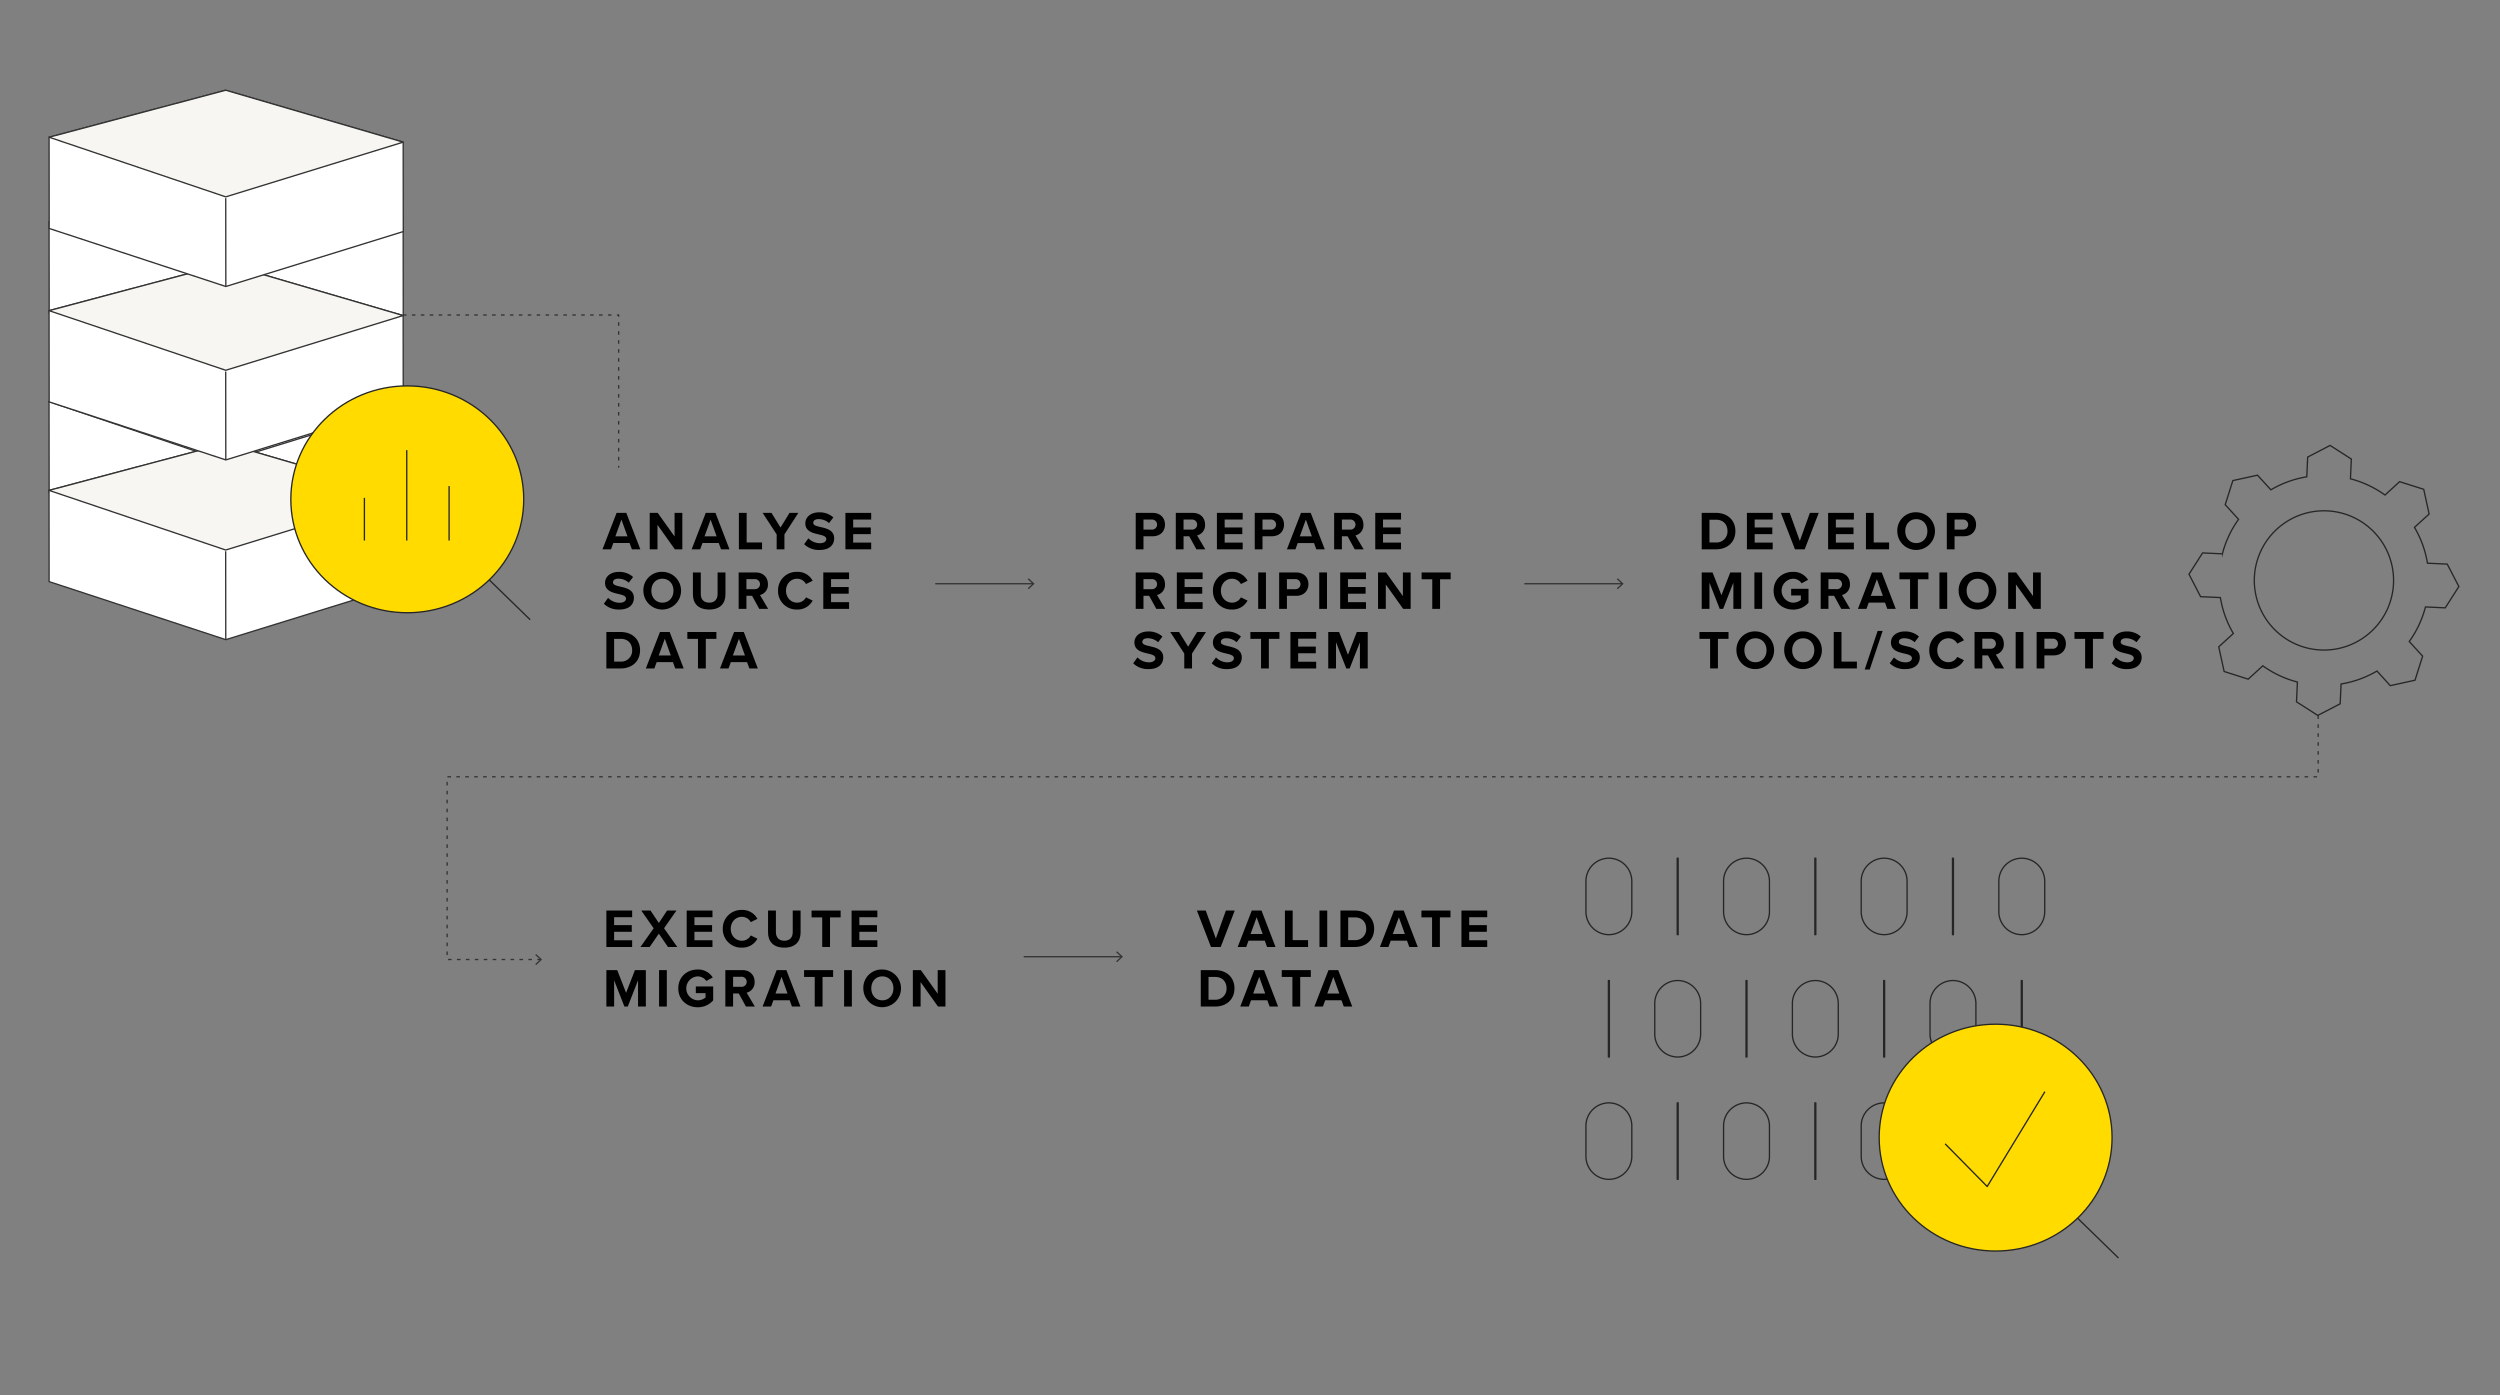 <svg xmlns="http://www.w3.org/2000/svg" xmlns:xlink="http://www.w3.org/1999/xlink" width="1400" height="781.416" viewBox="0 0 1400 781.416"><rect x="0" y="0" width="1400" height="781.416" fill="#808080" stroke="none"/><defs><style>.cls-1,.cls-11,.cls-12,.cls-13,.cls-2,.cls-3,.cls-4,.cls-6{fill:none;}.cls-1,.cls-10,.cls-11,.cls-12,.cls-13{stroke:#262626;}.cls-1,.cls-12{stroke-linecap:round;}.cls-1,.cls-10,.cls-11,.cls-12,.cls-9{stroke-linejoin:round;}.cls-2,.cls-3,.cls-4,.cls-6,.cls-8,.cls-9{stroke:#333;}.cls-13,.cls-2,.cls-3,.cls-4,.cls-6{stroke-miterlimit:10;}.cls-10,.cls-11,.cls-12,.cls-13,.cls-2,.cls-3,.cls-4,.cls-6,.cls-8,.cls-9{stroke-width:0.75px;}.cls-3{stroke-dasharray:1.996 2.994;}.cls-4{stroke-dasharray:2.011 3.017;}.cls-5{fill:#333;}.cls-6{stroke-dasharray:2 3;}.cls-7{clip-path:url(#clip-path);}.cls-8{fill:#fff;}.cls-9{fill:#f7f6f2;}.cls-10{fill:#ffdb00;}</style><clipPath id="clip-path"><path class="cls-1" d="M162.96,283.844c0-31.953,26.594-57.856,59.398-57.856V152.35c0-26.144-43.517-47.337-97.198-47.337S27.964,126.206,27.964,152.35V294.363c0,26.144,43.517,47.337,97.198,47.337,23.753,0,45.494-4.162,62.378-11.053A57.276,57.276,0,0,1,162.96,283.844Z"/></clipPath></defs><g id="Layer_2" data-name="Layer 2"><line class="cls-2" x1="221.68" y1="176.406" x2="222.68" y2="176.406"/><line class="cls-3" x1="225.675" y1="176.406" x2="343.947" y2="176.406"/><polyline class="cls-2" points="345.444 176.406 346.444 176.406 346.444 177.406"/><line class="cls-4" x1="346.444" y1="180.423" x2="346.444" y2="259.37"/><line class="cls-2" x1="346.444" y1="260.879" x2="346.444" y2="261.879"/><line class="cls-2" x1="523.751" y1="326.892" x2="578.517" y2="326.892"/><polygon class="cls-5" points="576.032 329.959 575.52 329.41 578.229 326.893 575.52 324.375 576.032 323.825 579.33 326.893 576.032 329.959"/><line class="cls-2" x1="573.252" y1="535.766" x2="628.017" y2="535.766"/><polygon class="cls-5" points="625.532 538.833 625.02 538.284 627.729 535.766 625.02 533.248 625.532 532.699 628.831 535.766 625.532 538.833"/><line class="cls-2" x1="853.646" y1="326.892" x2="908.412" y2="326.892"/><polygon class="cls-5" points="905.927 329.959 905.415 329.41 908.124 326.893 905.415 324.375 905.927 323.825 909.225 326.893 905.927 329.959"/><polyline class="cls-6" points="1298.18 400.628 1298.18 435.003 250.391 435.003 250.391 537.332 302.741 537.332"/><polygon class="cls-5" points="300.255 540.399 299.744 539.85 302.453 537.332 299.744 534.814 300.255 534.265 303.554 537.332 300.255 540.399"/></g><g id="Layer_3" data-name="Layer 3"><path d="M352.562,304.098H343.45l-1.284,3.517h-4.771l7.89-20.395h5.443l7.858,20.395h-4.739Zm-7.95-3.761H351.37l-3.363-9.357Z"/><path d="M368.186,293.915v13.699h-4.342V287.219h4.464l9.449,13.21v-13.21h4.342v20.395h-4.19Z"/><path d="M402.494,304.098h-9.112l-1.284,3.517h-4.771l7.89-20.395H400.66l7.858,20.395H403.779Zm-7.95-3.761h6.758l-3.363-9.357Z"/><path d="M413.776,287.219h4.342v16.573h8.623v3.822H413.776Z"/><path d="M434.935,299.267l-7.859-12.048H432.03l5.076,8.194,5.015-8.194h4.954L439.277,299.267v8.348h-4.342Z"/><path d="M452.7,301.438a8.942,8.942,0,0,0,6.482,2.752c2.385,0,3.547-1.132,3.547-2.293,0-1.529-1.773-2.049-4.128-2.6-3.333-.765-7.614-1.682-7.614-6.238,0-3.394,2.936-6.146,7.736-6.146a11.34,11.34,0,0,1,7.95,2.845l-2.415,3.18a8.701,8.701,0,0,0-5.841-2.232c-1.957,0-2.997.856-2.997,2.079,0,1.376,1.713,1.805,4.067,2.354,3.363.765,7.645,1.774,7.645,6.3,0,3.73-2.66,6.544-8.164,6.544a11.757,11.757,0,0,1-8.654-3.241Z"/><path d="M473.431,287.219h14.433v3.73H477.773v4.434H487.65v3.731h-9.877v4.74h10.091v3.761H473.431Z"/><path d="M340.546,334.794a8.941,8.941,0,0,0,6.482,2.752c2.385,0,3.547-1.132,3.547-2.293,0-1.529-1.773-2.049-4.128-2.6-3.333-.765-7.614-1.682-7.614-6.238,0-3.393,2.936-6.146,7.736-6.146a11.344,11.344,0,0,1,7.95,2.844l-2.415,3.181a8.701,8.701,0,0,0-5.841-2.232c-1.957,0-2.997.857-2.997,2.079,0,1.377,1.713,1.805,4.067,2.356,3.363.764,7.645,1.773,7.645,6.299,0,3.731-2.66,6.544-8.164,6.544a11.757,11.757,0,0,1-8.654-3.241Z"/><path d="M370.938,320.239a10.55,10.55,0,1,1-10.641,10.55A10.248,10.248,0,0,1,370.938,320.239Zm0,3.853c-3.761,0-6.177,2.875-6.177,6.697,0,3.792,2.416,6.696,6.177,6.696s6.208-2.904,6.208-6.696C377.146,326.966,374.7,324.091,370.938,324.091Z"/><path d="M388.031,320.576h4.403V332.684c0,2.844,1.56,4.801,4.739,4.801,3.119,0,4.679-1.957,4.679-4.801V320.576h4.403V332.807c0,5.075-2.905,8.531-9.082,8.531-6.238,0-9.143-3.486-9.143-8.501Z"/><path d="M421.175,333.663h-3.18v7.309H413.654V320.576h9.54c4.251,0,6.85,2.782,6.85,6.574a5.854,5.854,0,0,1-4.464,6.055l4.586,7.767h-4.984Zm1.377-9.357h-4.557v5.626h4.557a2.823,2.823,0,1,0,0-5.626Z"/><path d="M435.7,330.788a10.324,10.324,0,0,1,10.702-10.55,9.412,9.412,0,0,1,8.685,4.984l-3.73,1.835a5.587,5.587,0,0,0-4.954-2.967c-3.547,0-6.238,2.845-6.238,6.697s2.691,6.696,6.238,6.696a5.53,5.53,0,0,0,4.954-2.966l3.73,1.805a9.468,9.468,0,0,1-8.685,5.015A10.324,10.324,0,0,1,435.7,330.788Z"/><path d="M461.048,320.576H475.48v3.73H465.389V328.74h9.877V332.47h-9.877v4.74H475.48v3.761H461.048Z"/><path d="M339.567,353.932h8.042c6.391,0,10.824,4.066,10.824,10.213S354,374.327,347.609,374.327h-8.042Zm8.042,16.573a6.105,6.105,0,0,0,6.391-6.36c0-3.608-2.201-6.391-6.391-6.391h-3.7v12.751Z"/><path d="M376.84,370.811h-9.112l-1.284,3.517h-4.77l7.89-20.395h5.443l7.858,20.395h-4.739Zm-7.95-3.761h6.758l-3.363-9.357Z"/><path d="M390.875,357.754h-5.963V353.932h16.267v3.822h-5.933v16.573h-4.372Z"/><path d="M418.363,370.811h-9.112l-1.284,3.517h-4.771l7.89-20.395h5.443l7.858,20.395h-4.739Zm-7.95-3.761h6.758l-3.363-9.357Z"/><g class="cls-7"><path class="cls-1" d="M125.161,294.363c-53.681,0-97.198-21.193-97.198-47.337v47.337c0,26.144,43.517,47.337,97.198,47.337s97.198-21.193,97.198-47.337V247.026C222.359,273.17,178.842,294.363,125.161,294.363Z"/><path class="cls-1" d="M125.161,247.025c-53.681,0-97.198-21.194-97.198-47.337V247.026c0,26.144,43.517,47.337,97.198,47.337s97.198-21.193,97.198-47.337V199.688C222.359,225.832,178.842,247.025,125.161,247.025Z"/><path class="cls-1" d="M125.161,199.687c-53.681,0-97.198-21.194-97.198-47.337v47.339c0,26.143,43.517,47.337,97.198,47.337s97.198-21.194,97.198-47.337V152.35C222.359,178.493,178.842,199.687,125.161,199.687Z"/><ellipse class="cls-1" cx="125.161" cy="152.349" rx="97.198" ry="47.337"/></g><path class="cls-1" d="M162.96,283.844c0-31.953,26.594-57.856,59.398-57.856V152.35c0-26.144-43.517-47.337-97.198-47.337S27.964,126.206,27.964,152.35V294.363c0,26.144,43.517,47.337,97.198,47.337,23.753,0,45.494-4.162,62.378-11.053A57.276,57.276,0,0,1,162.96,283.844Z"/><polygon class="cls-8" points="126.349 198.611 27.458 224.929 27.515 276.022 126.438 308.524 225.808 277.764 225.752 227.691 126.349 198.611"/><polygon class="cls-9" points="27.458 224.929 126.349 198.611 225.752 227.691 126.382 258.328 27.458 224.929"/><line class="cls-9" x1="126.438" y1="308.524" x2="126.382" y2="259.028"/><polygon class="cls-8" points="126.34 248.292 27.449 274.611 27.505 325.703 126.428 358.205 225.798 327.445 225.743 277.372 126.34 248.292"/><polygon class="cls-9" points="27.449 274.611 126.34 248.292 225.743 277.372 126.373 308.009 27.449 274.611"/><line class="cls-9" x1="126.428" y1="358.205" x2="126.373" y2="308.71"/><polygon class="cls-8" points="126.368 97.956 27.478 124.275 27.534 175.367 126.457 207.869 225.827 177.109 225.771 127.036 126.368 97.956"/><polygon class="cls-9" points="27.478 124.275 126.368 97.956 225.771 127.036 126.401 157.673 27.478 124.275"/><line class="cls-9" x1="126.457" y1="207.869" x2="126.402" y2="158.374"/><polygon class="cls-8" points="126.359 147.637 27.468 173.956 27.524 225.049 126.448 257.551 225.817 226.79 225.762 176.717 126.359 147.637"/><polygon class="cls-9" points="27.468 173.956 126.359 147.637 225.762 176.717 126.392 207.355 27.468 173.956"/><line class="cls-9" x1="126.448" y1="257.551" x2="126.392" y2="208.055"/><polygon class="cls-8" points="126.378 50.522 27.487 76.841 27.543 127.933 126.466 160.435 225.836 129.675 225.78 79.602 126.378 50.522"/><polygon class="cls-9" points="27.487 76.841 126.378 50.522 225.78 79.602 126.41 110.239 27.487 76.841"/><line class="cls-9" x1="126.466" y1="160.435" x2="126.411" y2="110.94"/><ellipse class="cls-10" cx="228.075" cy="279.618" rx="65.21" ry="63.517"/><line class="cls-11" x1="296.889" y1="347.051" x2="273.979" y2="324.735"/><line class="cls-11" x1="204.068" y1="302.715" x2="204.068" y2="278.792"/><line class="cls-11" x1="227.781" y1="302.715" x2="227.781" y2="252.069"/><line class="cls-11" x1="251.493" y1="302.715" x2="251.493" y2="272.202"/><path d="M952.956,287.218h8.042c6.391,0,10.824,4.066,10.824,10.213s-4.434,10.183-10.824,10.183h-8.042Zm8.042,16.573a6.105,6.105,0,0,0,6.391-6.36c0-3.608-2.201-6.391-6.391-6.391h-3.7v12.751Z"/><path d="M978.273,287.218h14.433v3.731H982.615v4.434h9.877v3.731h-9.877v4.74h10.091v3.761H978.273Z"/><path d="M997.291,287.218h4.954l5.657,15.687,5.626-15.687h4.954l-7.858,20.396H1005.18Z"/><path d="M1023.74,287.218h14.433v3.731h-10.091v4.434h9.877v3.731h-9.877v4.74h10.091v3.761H1023.74Z"/><path d="M1044.929,287.218h4.342v16.573h8.623v3.822h-12.965Z"/><path d="M1073.122,286.881a10.55,10.55,0,1,1-10.641,10.55A10.248,10.248,0,0,1,1073.122,286.881Zm0,3.853c-3.761,0-6.177,2.875-6.177,6.697,0,3.792,2.416,6.696,6.177,6.696s6.208-2.904,6.208-6.696C1079.33,293.609,1076.883,290.734,1073.122,290.734Z"/><path d="M1090.214,287.218h9.54c4.434,0,6.85,2.996,6.85,6.574,0,3.547-2.446,6.513-6.85,6.513h-5.198v7.309h-4.342Zm8.959,3.731h-4.617v5.626h4.617a2.819,2.819,0,1,0,0-5.626Z"/><path d="M970.691,326.292,964.942,340.97h-1.895l-5.749-14.678V340.97h-4.342V320.575h6.085l4.953,12.721,4.954-12.721h6.116V340.97h-4.373Z"/><path d="M982.462,320.575h4.342V340.97h-4.342Z"/><path d="M1004.081,320.238a9.553,9.553,0,0,1,8.44,4.465l-3.608,1.957a5.787,5.787,0,0,0-4.831-2.568,6.704,6.704,0,0,0,0,13.393,6.886,6.886,0,0,0,4.403-1.56v-2.477h-5.443v-3.73h9.724v7.798a11.322,11.322,0,0,1-8.684,3.853c-5.963,0-10.855-4.158-10.855-10.58C993.225,324.335,998.118,320.238,1004.081,320.238Z"/><path d="M1027.103,333.661h-3.18V340.97h-4.342V320.575h9.54c4.251,0,6.85,2.782,6.85,6.574a5.854,5.854,0,0,1-4.464,6.055l4.586,7.767h-4.984Zm1.377-9.356h-4.557v5.626h4.557a2.823,2.823,0,1,0,0-5.626Z"/><path d="M1055.601,337.454h-9.112l-1.284,3.517h-4.771l7.89-20.395h5.443l7.858,20.395h-4.739Zm-7.95-3.761h6.758l-3.363-9.357Z"/><path d="M1069.635,324.397h-5.963v-3.822H1079.94v3.822h-5.933V340.97h-4.372Z"/><path d="M1086.086,320.575h4.342V340.97h-4.342Z"/><path d="M1107.489,320.238a10.55,10.55,0,1,1-10.641,10.55A10.248,10.248,0,0,1,1107.489,320.238Zm0,3.853c-3.761,0-6.177,2.874-6.177,6.696,0,3.792,2.416,6.696,6.177,6.696s6.208-2.904,6.208-6.696C1113.697,326.965,1111.251,324.091,1107.489,324.091Z"/><path d="M1128.922,327.271V340.97h-4.342V320.575h4.464l9.449,13.21v-13.21h4.342V340.97h-4.19Z"/><path d="M957.665,357.753h-5.963V353.931h16.268v3.822h-5.933v16.573h-4.372Z"/><path d="M983.043,353.594a10.55,10.55,0,1,1-10.641,10.55A10.248,10.248,0,0,1,983.043,353.594Zm0,3.853c-3.761,0-6.177,2.875-6.177,6.697,0,3.792,2.416,6.696,6.177,6.696s6.208-2.904,6.208-6.696C989.251,360.322,986.804,357.447,983.043,357.447Z"/><path d="M1009.798,353.594a10.55,10.55,0,1,1-10.641,10.55A10.248,10.248,0,0,1,1009.798,353.594Zm0,3.853c-3.761,0-6.177,2.875-6.177,6.697,0,3.792,2.416,6.696,6.177,6.696s6.208-2.904,6.208-6.696C1016.005,360.322,1013.559,357.447,1009.798,357.447Z"/><path d="M1026.89,353.931h4.342v16.573h8.623v3.822H1026.89Z"/><path d="M1051.474,353.319h2.813l-7.247,21.619h-2.813Z"/><path d="M1060.647,368.15a8.941,8.941,0,0,0,6.482,2.752c2.385,0,3.547-1.132,3.547-2.293,0-1.529-1.773-2.049-4.128-2.6-3.333-.765-7.614-1.682-7.614-6.238,0-3.394,2.936-6.146,7.736-6.146a11.344,11.344,0,0,1,7.95,2.844l-2.415,3.181a8.701,8.701,0,0,0-5.841-2.232c-1.957,0-2.997.856-2.997,2.079,0,1.377,1.713,1.805,4.067,2.356,3.363.764,7.644,1.773,7.644,6.299,0,3.73-2.66,6.544-8.164,6.544a11.757,11.757,0,0,1-8.654-3.241Z"/><path d="M1080.399,364.144a10.324,10.324,0,0,1,10.702-10.55,9.412,9.412,0,0,1,8.685,4.984l-3.731,1.835a5.587,5.587,0,0,0-4.954-2.967c-3.547,0-6.238,2.845-6.238,6.697s2.691,6.696,6.238,6.696a5.53,5.53,0,0,0,4.954-2.966l3.731,1.805a9.468,9.468,0,0,1-8.685,5.015A10.324,10.324,0,0,1,1080.399,364.144Z"/><path d="M1113.269,367.018h-3.18v7.309h-4.342V353.931h9.54c4.251,0,6.85,2.782,6.85,6.574a5.853,5.853,0,0,1-4.464,6.055l4.586,7.767h-4.984Zm1.377-9.356H1110.09v5.626h4.557a2.823,2.823,0,1,0,0-5.626Z"/><path d="M1128.771,353.931h4.342v20.395h-4.342Z"/><path d="M1140.512,353.931h9.54c4.434,0,6.85,2.996,6.85,6.574,0,3.547-2.446,6.513-6.85,6.513h-5.198v7.309h-4.342Zm8.959,3.731h-4.617v5.626h4.617a2.819,2.819,0,1,0,0-5.626Z"/><path d="M1167.665,357.753h-5.963V353.931h16.268v3.822h-5.933v16.573h-4.372Z"/><path d="M1184.88,368.15a8.942,8.942,0,0,0,6.482,2.752c2.385,0,3.547-1.132,3.547-2.293,0-1.529-1.773-2.049-4.128-2.6-3.333-.765-7.614-1.682-7.614-6.238,0-3.394,2.936-6.146,7.736-6.146a11.344,11.344,0,0,1,7.95,2.844l-2.415,3.181a8.701,8.701,0,0,0-5.841-2.232c-1.957,0-2.997.856-2.997,2.079,0,1.377,1.713,1.805,4.067,2.356,3.363.764,7.645,1.773,7.645,6.299,0,3.73-2.66,6.544-8.164,6.544a11.757,11.757,0,0,1-8.654-3.241Z"/><path class="cls-12" d="M900.971,523.413h0a12.884,12.884,0,0,1-12.846-12.846V493.439a12.884,12.884,0,0,1,12.846-12.846h0a12.884,12.884,0,0,1,12.846,12.846V510.567A12.884,12.884,0,0,1,900.971,523.413Z"/><path class="cls-12" d="M978.046,523.413h0A12.884,12.884,0,0,1,965.2,510.567V493.439a12.884,12.884,0,0,1,12.846-12.846h0a12.884,12.884,0,0,1,12.846,12.846V510.567A12.884,12.884,0,0,1,978.046,523.413Z"/><path class="cls-12" d="M1055.121,523.413h0a12.884,12.884,0,0,1-12.846-12.846V493.439a12.884,12.884,0,0,1,12.846-12.846h0a12.884,12.884,0,0,1,12.846,12.846V510.567A12.884,12.884,0,0,1,1055.121,523.413Z"/><path class="cls-12" d="M1132.195,523.413h0A12.884,12.884,0,0,1,1119.35,510.567V493.439a12.884,12.884,0,0,1,12.846-12.846h0a12.884,12.884,0,0,1,12.846,12.846V510.567A12.884,12.884,0,0,1,1132.195,523.413Z"/><path class="cls-12" d="M939.508,591.924h0a12.883,12.883,0,0,1-12.846-12.846V561.95a12.884,12.884,0,0,1,12.846-12.846h0A12.884,12.884,0,0,1,952.354,561.95V579.078A12.883,12.883,0,0,1,939.508,591.924Z"/><path class="cls-12" d="M1016.583,591.924h0a12.883,12.883,0,0,1-12.846-12.846V561.95a12.884,12.884,0,0,1,12.846-12.846h0A12.884,12.884,0,0,1,1029.429,561.95V579.078A12.883,12.883,0,0,1,1016.583,591.924Z"/><path class="cls-12" d="M1093.658,591.924h0a12.884,12.884,0,0,1-12.846-12.846V561.95a12.884,12.884,0,0,1,12.846-12.846h0a12.884,12.884,0,0,1,12.846,12.846V579.078A12.883,12.883,0,0,1,1093.658,591.924Z"/><path class="cls-12" d="M900.971,660.435h0a12.884,12.884,0,0,1-12.846-12.846V630.461a12.884,12.884,0,0,1,12.846-12.846h0a12.884,12.884,0,0,1,12.846,12.846v17.128A12.884,12.884,0,0,1,900.971,660.435Z"/><path class="cls-12" d="M978.046,660.435h0A12.884,12.884,0,0,1,965.2,647.589V630.461a12.884,12.884,0,0,1,12.846-12.846h0a12.884,12.884,0,0,1,12.846,12.846v17.128A12.884,12.884,0,0,1,978.046,660.435Z"/><path class="cls-12" d="M1055.121,660.435h0a12.884,12.884,0,0,1-12.846-12.846V630.461a12.884,12.884,0,0,1,12.846-12.846h0a12.884,12.884,0,0,1,12.846,12.846v17.128A12.884,12.884,0,0,1,1055.121,660.435Z"/><path class="cls-12" d="M1132.195,660.435h0a12.884,12.884,0,0,1-12.846-12.846V630.461a12.884,12.884,0,0,1,12.846-12.846h0a12.884,12.884,0,0,1,12.846,12.846v17.128A12.884,12.884,0,0,1,1132.195,660.435Z"/><rect class="cls-12" x="939.24" y="480.595" width="0.533" height="42.819"/><rect class="cls-12" x="1016.317" y="480.595" width="0.533" height="42.819"/><rect class="cls-12" x="1093.393" y="480.595" width="0.533" height="42.819"/><rect class="cls-12" x="900.707" y="549.104" width="0.533" height="42.819"/><rect class="cls-12" x="977.778" y="549.104" width="0.533" height="42.819"/><rect class="cls-12" x="1054.855" y="549.104" width="0.533" height="42.819"/><rect class="cls-12" x="1131.927" y="549.104" width="0.533" height="42.819"/><rect class="cls-12" x="939.24" y="617.614" width="0.533" height="42.819"/><rect class="cls-12" x="1016.317" y="617.614" width="0.533" height="42.819"/><rect class="cls-12" x="1093.393" y="617.614" width="0.533" height="42.819"/><ellipse class="cls-10" cx="1117.547" cy="637.066" rx="65.21" ry="63.517"/><line class="cls-11" x1="1186.362" y1="704.499" x2="1163.451" y2="682.183"/><polyline class="cls-11" points="1089.254 640.526 1112.826 664.448 1145.145 611.32"/><path d="M636.005,287.22h9.54c4.434,0,6.85,2.996,6.85,6.574,0,3.547-2.446,6.513-6.85,6.513h-5.198v7.309h-4.342Zm8.959,3.731h-4.617v5.626h4.617a2.819,2.819,0,1,0,0-5.626Z"/><path d="M665.97,300.307h-3.18v7.309h-4.342V287.22h9.54c4.251,0,6.85,2.782,6.85,6.574a5.854,5.854,0,0,1-4.464,6.055l4.586,7.767h-4.984Zm1.377-9.356h-4.557v5.626h4.557a2.823,2.823,0,1,0,0-5.626Z"/><path d="M681.472,287.22h14.433v3.731H685.814v4.434h9.877v3.73h-9.877v4.74h10.091v3.761H681.472Z"/><path d="M702.662,287.22h9.54c4.434,0,6.85,2.996,6.85,6.574,0,3.547-2.446,6.513-6.85,6.513h-5.198v7.309h-4.342Zm8.959,3.731h-4.617v5.626h4.617a2.819,2.819,0,1,0,0-5.626Z"/><path d="M735.838,304.099h-9.112l-1.284,3.517h-4.77l7.89-20.395h5.443l7.858,20.395h-4.739Zm-7.95-3.761h6.758l-3.363-9.357Z"/><path d="M754.642,300.307h-3.18v7.309h-4.342V287.22h9.54c4.251,0,6.85,2.782,6.85,6.574a5.854,5.854,0,0,1-4.464,6.055l4.586,7.767h-4.984Zm1.377-9.356h-4.557v5.626h4.557a2.823,2.823,0,1,0,0-5.626Z"/><path d="M770.145,287.22h14.433v3.731H774.487v4.434h9.877v3.73H774.487v4.74h10.091v3.761H770.145Z"/><path d="M643.527,333.663h-3.18v7.309h-4.342V320.577h9.54c4.251,0,6.85,2.782,6.85,6.574a5.853,5.853,0,0,1-4.464,6.055l4.586,7.767h-4.984Zm1.377-9.357h-4.557v5.626h4.557a2.823,2.823,0,1,0,0-5.626Z"/><path d="M659.03,320.577h14.433v3.731H663.372v4.434h9.877v3.731h-9.877v4.74h10.091v3.761H659.03Z"/><path d="M679.241,330.789a10.324,10.324,0,0,1,10.702-10.55,9.412,9.412,0,0,1,8.685,4.984l-3.731,1.835a5.586,5.586,0,0,0-4.954-2.966c-3.547,0-6.238,2.844-6.238,6.696s2.691,6.696,6.238,6.696a5.53,5.53,0,0,0,4.954-2.966l3.731,1.804a9.467,9.467,0,0,1-8.685,5.016A10.324,10.324,0,0,1,679.241,330.789Z"/><path d="M704.588,320.577H708.93V340.972h-4.342Z"/><path d="M716.33,320.577h9.54c4.434,0,6.85,2.996,6.85,6.574,0,3.547-2.446,6.513-6.85,6.513h-5.198v7.309H716.33Zm8.959,3.731h-4.617v5.626h4.617a2.819,2.819,0,1,0,0-5.626Z"/><path d="M738.773,320.577h4.342V340.972h-4.342Z"/><path d="M750.514,320.577h14.433v3.731H754.856v4.434h9.877v3.731h-9.877v4.74h10.091v3.761H750.514Z"/><path d="M776.046,327.273V340.972h-4.342V320.577h4.464l9.449,13.21v-13.21h4.342V340.972h-4.189Z"/><path d="M802.066,324.399h-5.963v-3.822h16.267v3.822h-5.933V340.972h-4.372Z"/><path d="M636.984,368.152a8.941,8.941,0,0,0,6.482,2.752c2.385,0,3.547-1.132,3.547-2.293,0-1.529-1.773-2.049-4.128-2.6-3.333-.765-7.614-1.682-7.614-6.238,0-3.393,2.936-6.146,7.736-6.146a11.344,11.344,0,0,1,7.95,2.844l-2.415,3.181a8.701,8.701,0,0,0-5.841-2.232c-1.957,0-2.997.857-2.997,2.079,0,1.377,1.713,1.805,4.067,2.356,3.363.764,7.644,1.773,7.644,6.299,0,3.731-2.66,6.544-8.164,6.544a11.757,11.757,0,0,1-8.654-3.241Z"/><path d="M663.188,365.981l-7.859-12.048h4.954l5.076,8.194,5.015-8.194h4.954L667.53,365.981v8.348h-4.342Z"/><path d="M680.954,368.152a8.941,8.941,0,0,0,6.482,2.752c2.385,0,3.547-1.132,3.547-2.293,0-1.529-1.774-2.049-4.128-2.6-3.333-.765-7.614-1.682-7.614-6.238,0-3.393,2.936-6.146,7.736-6.146a11.344,11.344,0,0,1,7.95,2.844l-2.415,3.181a8.701,8.701,0,0,0-5.841-2.232c-1.957,0-2.997.857-2.997,2.079,0,1.377,1.713,1.805,4.067,2.356,3.363.764,7.645,1.773,7.645,6.299,0,3.731-2.66,6.544-8.164,6.544a11.757,11.757,0,0,1-8.654-3.241Z"/><path d="M706.179,357.755h-5.963V353.933H716.484v3.822h-5.933v16.573h-4.372Z"/><path d="M722.63,353.933h14.433v3.731H726.971v4.434h9.877v3.731h-9.877v4.74h10.091v3.761H722.63Z"/><path d="M761.554,359.651l-5.749,14.678H753.91l-5.749-14.678v14.678H743.819V353.933h6.085l4.953,12.721,4.954-12.721h6.116v20.395h-4.373Z"/><path d="M339.569,509.91h14.433V513.64H343.911v4.434h9.877v3.73h-9.877v4.74h10.091v3.761H339.569Z"/><path d="M368.953,522.844l-5.137,7.461h-5.168l7.4-10.458-6.941-9.938h5.168l4.678,6.972,4.618-6.972H378.8l-6.941,9.907,7.4,10.488H374.06Z"/><path d="M384.548,509.91H398.98V513.64H388.889v4.434h9.877v3.73h-9.877v4.74H398.98v3.761H384.548Z"/><path d="M404.758,520.122a10.324,10.324,0,0,1,10.702-10.55,9.412,9.412,0,0,1,8.685,4.984l-3.731,1.835a5.587,5.587,0,0,0-4.954-2.967c-3.547,0-6.238,2.845-6.238,6.697s2.691,6.696,6.238,6.696a5.53,5.53,0,0,0,4.954-2.966l3.731,1.805a9.468,9.468,0,0,1-8.685,5.015A10.324,10.324,0,0,1,404.758,520.122Z"/><path d="M430.106,509.91h4.403v12.108c0,2.844,1.56,4.801,4.739,4.801,3.119,0,4.679-1.957,4.679-4.801V509.91h4.403V522.141c0,5.075-2.905,8.531-9.082,8.531-6.238,0-9.143-3.486-9.143-8.501Z"/><path d="M460.438,513.732h-5.963V509.91h16.268v3.822H464.81v16.573h-4.372Z"/><path d="M476.888,509.91h14.433V513.64H481.23v4.434h9.877v3.73H481.23v4.74h10.091v3.761H476.888Z"/><path d="M357.304,548.984l-5.749,14.678H349.66l-5.749-14.678v14.678H339.569V543.266h6.085l4.953,12.721,4.954-12.721h6.116v20.395h-4.373Z"/><path d="M369.076,543.266h4.342v20.395h-4.342Z"/><path d="M390.694,542.929a9.553,9.553,0,0,1,8.439,4.465l-3.608,1.957a5.787,5.787,0,0,0-4.831-2.568,6.704,6.704,0,0,0,0,13.393,6.886,6.886,0,0,0,4.403-1.56V556.139H389.654v-3.73h9.724v7.798a11.322,11.322,0,0,1-8.684,3.853c-5.963,0-10.855-4.158-10.855-10.58C379.839,547.027,384.731,542.929,390.694,542.929Z"/><path d="M413.716,556.353h-3.18v7.309H406.195V543.266h9.54c4.251,0,6.85,2.782,6.85,6.574a5.854,5.854,0,0,1-4.464,6.055l4.586,7.767h-4.984Zm1.377-9.356h-4.557v5.626h4.557a2.823,2.823,0,1,0,0-5.626Z"/><path d="M442.214,560.145h-9.112l-1.284,3.517h-4.77l7.89-20.395h5.443l7.858,20.395H443.5Zm-7.95-3.761h6.758l-3.363-9.357Z"/><path d="M456.249,547.088h-5.963V543.266h16.268v3.822h-5.933v16.573h-4.372Z"/><path d="M472.699,543.266h4.342v20.395h-4.342Z"/><path d="M494.102,542.929a10.55,10.55,0,1,1-10.641,10.55A10.248,10.248,0,0,1,494.102,542.929Zm0,3.853c-3.761,0-6.177,2.874-6.177,6.696,0,3.792,2.416,6.696,6.177,6.696s6.208-2.904,6.208-6.696C500.31,549.657,497.864,546.783,494.102,546.783Z"/><path d="M515.536,549.962v13.699H511.194V543.266h4.464l9.449,13.21v-13.21h4.342v20.395h-4.189Z"/><path d="M670.263,509.909h4.954l5.657,15.687,5.626-15.687h4.954l-7.858,20.395H678.153Z"/><path d="M708.271,526.788h-9.112l-1.284,3.517h-4.771l7.89-20.395h5.443l7.858,20.395h-4.739Zm-7.95-3.761h6.758l-3.363-9.357Z"/><path d="M719.553,509.909h4.342v16.573h8.623v3.822H719.553Z"/><path d="M738.909,509.909h4.342v20.395h-4.342Z"/><path d="M750.65,509.909h8.042c6.391,0,10.824,4.066,10.824,10.213s-4.434,10.183-10.824,10.183H750.65Zm8.042,16.573a6.105,6.105,0,0,0,6.391-6.36c0-3.608-2.201-6.391-6.391-6.391h-3.7v12.751Z"/><path d="M787.923,526.788H778.81l-1.284,3.517h-4.77l7.89-20.395h5.443l7.858,20.395h-4.739Zm-7.95-3.761H786.73l-3.363-9.357Z"/><path d="M801.958,513.731h-5.963v-3.822h16.267v3.822H806.33v16.573h-4.372Z"/><path d="M818.407,509.909H832.84v3.73H822.749v4.434h9.877v3.731h-9.877v4.74H832.84v3.761H818.407Z"/><path d="M672.435,543.265h8.042c6.391,0,10.824,4.066,10.824,10.213s-4.434,10.183-10.824,10.183h-8.042Zm8.042,16.573a6.105,6.105,0,0,0,6.391-6.36c0-3.608-2.201-6.391-6.391-6.391h-3.7v12.751Z"/><path d="M709.708,560.144h-9.112l-1.284,3.517h-4.77l7.89-20.395h5.443l7.858,20.395h-4.739Zm-7.95-3.761h6.758l-3.363-9.357Z"/><path d="M723.743,547.087H717.78V543.265h16.268v3.822h-5.933v16.573h-4.372Z"/><path d="M751.231,560.144h-9.112l-1.284,3.517h-4.77l7.89-20.395h5.443l7.858,20.395h-4.739Zm-7.95-3.761h6.758l-3.363-9.357Z"/><path class="cls-13" d="M1316.75,257.068l-.505,11.057.638.174a58.304,58.304,0,0,1,18.175,8.537l.543.38,8.177-7.479,13.508,4.268,3.02,13.841-8.205,7.473.329.576a57.803,57.803,0,0,1,6.838,18.849l.116.651,11.073.506,6.508,12.563-7.63,11.926-11.069-.505-.174.638a57.86,57.86,0,0,1-8.533,18.183l-.38.543,7.494,8.198-4.267,13.467-13.846,3.056-7.45-8.192-.576.329a57.737,57.737,0,0,1-18.88,6.812l-.655.111-.507,11.101-12.551,6.496-11.899-7.613.506-11.073-.642-.174a57.906,57.906,0,0,1-18.183-8.533l-.544-.38-8.181,7.482-13.478-4.303-3.034-13.801,8.189-7.478-.329-.576a57.818,57.818,0,0,1-6.824-18.884l-.115-.655-11.073-.506-6.499-12.571,7.614-11.919,11.081.506.174-.638a58.055,58.055,0,0,1,8.511-18.152l.38-.543-7.474-8.185,4.28-13.507,13.808-3.021,7.478,8.197.576-.329a58.048,58.048,0,0,1,18.881-6.849l.651-.116.505-11.061,12.543-6.5Z"/><path class="cls-13" d="M1303.171,286.089a38.992,38.992,0,1,1-40.714,37.151A39.01,39.01,0,0,1,1303.171,286.089Z"/></g></svg>